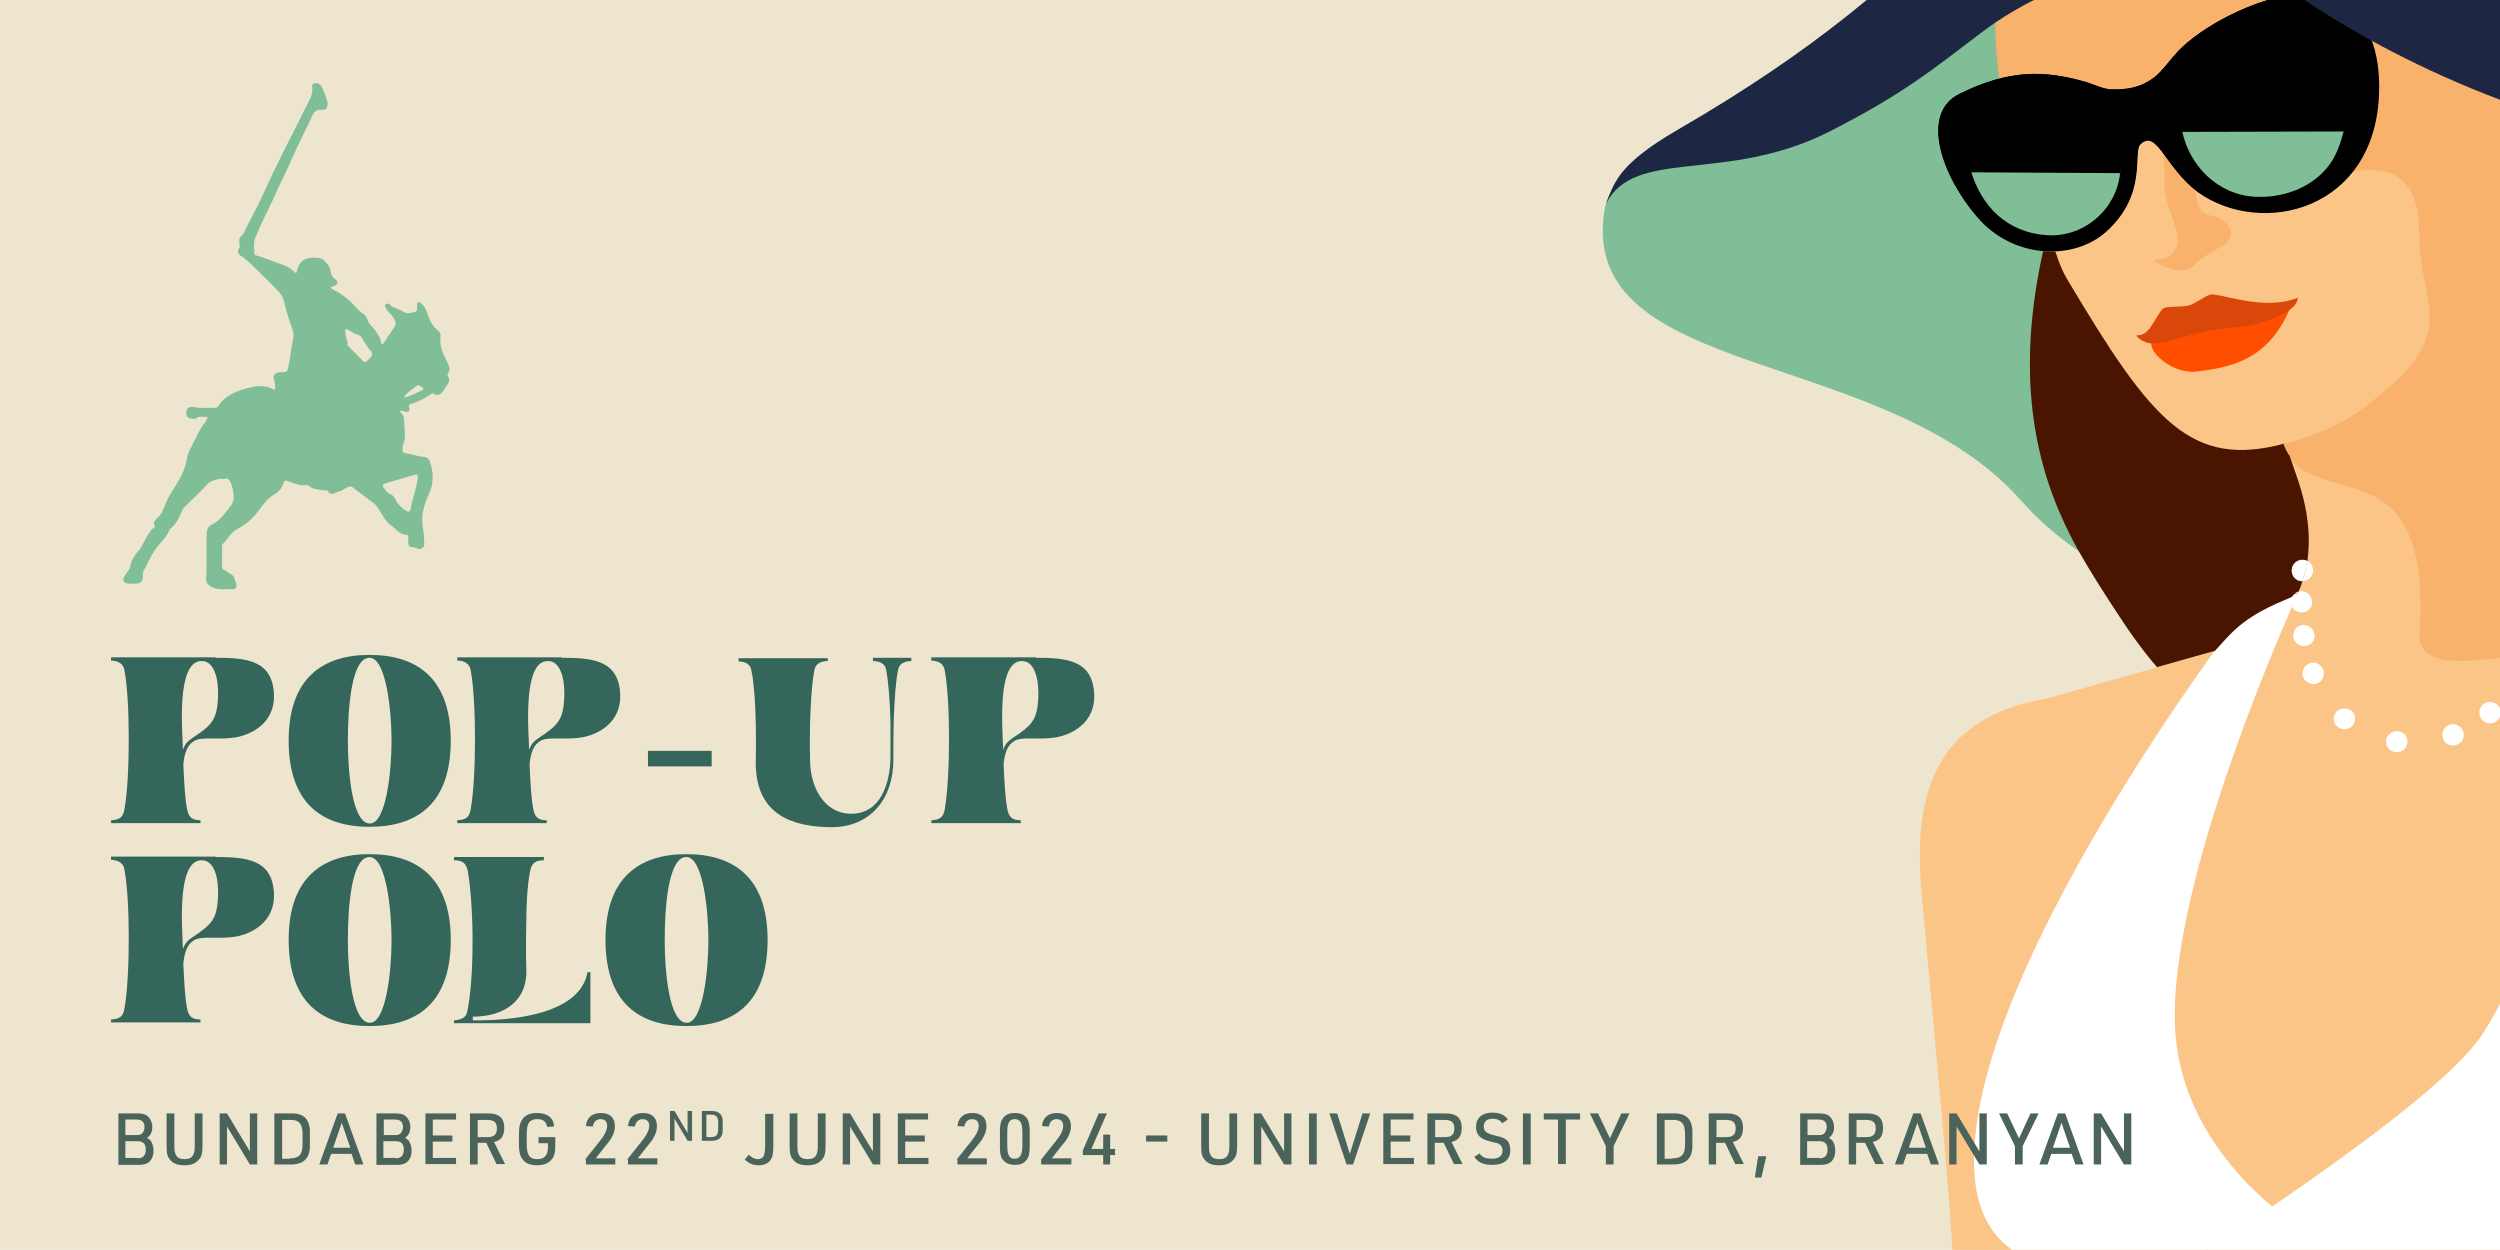 <?xml version="1.0" encoding="utf-8"?>
<!-- Generator: Adobe Illustrator 28.1.0, SVG Export Plug-In . SVG Version: 6.00 Build 0)  -->
<svg version="1.1" id="Layer_1" xmlns="http://www.w3.org/2000/svg" xmlns:xlink="http://www.w3.org/1999/xlink" x="0px" y="0px"
	 viewBox="0 0 612.3 306.1" style="enable-background:new 0 0 612.3 306.1;" xml:space="preserve">
<style type="text/css">
	.st0{fill:#EEE5CE;}
	.st1{fill:#34665B;}
	.st2{fill:#7FBE96;}
	.st3{clip-path:url(#SVGID_00000061465069191553634740000000235945034147160504_);}
	.st4{fill:#FCC588;}
	.st5{fill:#F9B26B;}
	.st6{fill:#FF4E00;}
	.st7{fill:#DA470B;}
	.st8{fill:#1D2642;}
	.st9{fill:#FFFFFF;}
	.st10{clip-path:url(#SVGID_00000107583705880231567080000011288447458035464351_);}
	.st11{fill:#491500;}
	.st12{clip-path:url(#SVGID_00000116934889834926472170000017763541080258877113_);}
	.st13{fill:#245669;}
	.st14{fill:#4B645B;}
</style>
<rect x="-9.1" y="-9.2" class="st0" width="621.4" height="324.5"/>
<g>
	<g>
		<g>
			<path class="st1" d="M52.8,161.1c7.6,0,13.9,0.6,14.3,8.9c0.3,7-5.4,9.9-9.4,10.6c-4.4,0.7-8.3-0.3-10.2,0.9
				c-1.5,0.9-2.3,2.6-2.6,5.7c0.2,4.4,0.4,8.3,0.9,10.9c0.4,2.2,1.4,2.8,3.3,2.8v0.7H27.2v-0.7c1.9-0.1,3-0.6,3.3-2.8
				c1.4-7.8,1.4-27.3-0.1-34.3c-0.4-1.5-1.9-2-3.2-2v-0.8H52.8z M49.3,161.9c-6.2,0.1-4.6,17.4-4.5,21.8c0.4-1.4,1.2-2.2,2.4-3
				c4.7-3.1,5.9-4.4,6.2-9.7C53.6,166.8,52.7,161.8,49.3,161.9z"/>
			<path class="st1" d="M90.5,160.4c11.7,0,19.9,5.8,19.9,21c0,15.4-8.2,21.1-19.9,21.1c-11.6,0-19.8-5.7-19.8-21.1
				C70.7,166.2,78.9,160.4,90.5,160.4z M90.5,161.1c-4.4,0-5.3,12.1-5.3,20.4c0,7.8,1.1,20.2,5.4,20.2c3.9,0,5.3-12.4,5.3-20.3
				C95.9,174.2,94.6,161.1,90.5,161.1z"/>
			<path class="st1" d="M137.6,161.1c7.6,0,13.9,0.6,14.3,8.9c0.3,7-5.4,9.9-9.4,10.6c-4.4,0.7-8.3-0.3-10.2,0.9
				c-1.5,0.9-2.3,2.6-2.6,5.7c0.2,4.4,0.4,8.3,0.9,10.9c0.4,2.2,1.4,2.8,3.3,2.8v0.7H112v-0.7c1.9-0.1,3-0.6,3.3-2.8
				c1.4-7.8,1.4-27.3-0.1-34.3c-0.4-1.5-1.8-2-3.2-2v-0.8H137.6z M134.1,161.9c-6.2,0.1-4.6,17.4-4.5,21.8c0.4-1.4,1.2-2.2,2.4-3
				c4.7-3.1,5.9-4.4,6.2-9.7C138.4,166.8,137.5,161.8,134.1,161.9z"/>
			<path class="st1" d="M174.3,183.9v3.8h-15.6v-3.8H174.3z"/>
			<path class="st1" d="M202.7,161.9c-1.4,0-2.8,0.5-3.2,2c-0.9,4.4-1.3,13.8-1.1,22.1c0,6.9,3.5,13.3,10.1,13.3
				c7.3,0,9.5-7.6,9.6-13.8v-8.3c-0.1-5.4-0.5-10.4-1.1-13.3c-0.3-1.5-1.8-2-3.2-2v-0.8h9.4v0.8c-1.4,0-2.9,0.5-3.2,2
				c-0.6,2.6-0.9,7.2-1.1,12.2c-0.1,3.2-0.1,6.8-0.1,10.1c0,9.4-5.6,16.4-15.2,16.4c-8.8-0.1-18.5-2.5-18.5-15.8
				c0.2-8.5-0.1-18.3-1.1-22.8c-0.3-1.5-1.8-2-3.1-2v-0.8h21.9L202.7,161.9L202.7,161.9z"/>
			<path class="st1" d="M253.7,161.1c7.6,0,13.9,0.6,14.3,8.9c0.3,7-5.4,9.9-9.4,10.6c-4.4,0.7-8.3-0.3-10.2,0.9
				c-1.5,0.9-2.3,2.6-2.6,5.7c0.2,4.4,0.4,8.3,0.9,10.9c0.4,2.2,1.4,2.8,3.3,2.8v0.7h-21.9v-0.7c1.9-0.1,3-0.6,3.3-2.8
				c1.4-7.8,1.4-27.3-0.1-34.3c-0.4-1.5-1.9-2-3.2-2v-0.8H253.7z M250.2,161.9c-6.2,0.1-4.6,17.4-4.5,21.8c0.4-1.4,1.2-2.2,2.4-3
				c4.7-3.1,5.9-4.4,6.2-9.7C254.5,166.8,253.6,161.8,250.2,161.9z"/>
			<path class="st1" d="M52.8,209.9c7.6,0,13.9,0.6,14.3,8.9c0.3,7-5.4,9.9-9.4,10.6c-4.4,0.7-8.3-0.3-10.2,0.9
				c-1.5,0.9-2.3,2.6-2.6,5.7c0.2,4.4,0.4,8.3,0.9,10.9c0.4,2.2,1.4,2.8,3.3,2.8v0.7H27.2v-0.7c1.9-0.1,3-0.6,3.3-2.8
				c1.4-7.8,1.4-27.3-0.1-34.3c-0.4-1.5-1.9-2-3.2-2v-0.8H52.8z M49.3,210.7c-6.2,0.1-4.6,17.4-4.5,21.8c0.4-1.4,1.2-2.2,2.4-3
				c4.7-3.1,5.9-4.4,6.2-9.7C53.6,215.5,52.7,210.6,49.3,210.7z"/>
			<path class="st1" d="M90.5,209.2c11.7,0,19.9,5.8,19.9,21c0,15.4-8.2,21.1-19.9,21.1c-11.6,0-19.8-5.7-19.8-21.1
				C70.7,215,78.9,209.2,90.5,209.2z M90.5,209.9c-4.4,0-5.3,12.1-5.3,20.4c0,7.8,1.1,20.2,5.4,20.2c3.9,0,5.3-12.4,5.3-20.3
				C95.9,223,94.6,209.9,90.5,209.9z"/>
			<path class="st1" d="M111.2,249.9c1.4-0.1,2.9-0.5,3.2-2c1.8-8.2,1.7-25.5,0.2-34.4c-0.4-2.2-1.4-2.8-3.4-2.8v-0.8h22v0.8
				c-2,0-3,0.6-3.4,2.8c-0.7,3.9-0.9,8.4-0.9,12.6c-0.1,3.7-0.1,7.3,0,11.1c0.4,8.1-5.6,11.8-13.1,11.8v0.9
				c8.6,0.1,26.2-1.1,28.1-11.8h0.7v12.5h-33.4L111.2,249.9L111.2,249.9z"/>
			<path class="st1" d="M168.1,209.2c11.7,0,19.9,5.8,19.9,21c0,15.4-8.2,21.1-19.9,21.1c-11.6,0-19.8-5.7-19.8-21.1
				C148.3,215,156.5,209.2,168.1,209.2z M168.1,209.9c-4.4,0-5.3,12.1-5.3,20.4c0,7.8,1.1,20.2,5.4,20.2c3.9,0,5.3-12.4,5.3-20.3
				C173.5,223,172.2,209.9,168.1,209.9z"/>
		</g>
	</g>
	<g>
		<path class="st2" d="M50.6,136.2c0-1.7,0-3.5,0-5.2c0-1.1,0.2-2,1.4-2.6c2-1,3.2-2.8,4.5-4.5c1-1.2,0.8-2.7,0.5-4.1
			c-0.1-0.5-0.3-1.2-0.6-1.8c-0.6-0.8-0.5-0.9-1.7-0.7c-0.3,0.1-0.7-0.1-1.1,0c-1,0.3-2,0.4-2.8,1.3c-1.7,1.8-3.6,3.6-5.4,5.4
			c-0.3,0.3-0.6,0.5-0.7,0.8c-0.8,1.8-1.5,3.7-3.2,4.9c-0.5,1.7-1.9,2.8-2.9,4.1c-1.5,1.9-2.4,4.1-3.5,6.2c-0.2,0.3-0.1,0.8-0.1,1.3
			c0,0.9-0.5,1.5-1.3,1.6c-0.8,0.1-1.6,0.1-2.4,0c-1.1-0.1-1.4-0.9-0.8-1.8c0.5-0.9,1.4-1.6,1.5-2.7c0.2-1.4,1.1-2.5,2-3.6
			c1.1-1.2,1.5-3,2.6-4.3c0.2-0.2,0.3-0.7,0.6-0.9c0.5-0.3,1.1-0.4,0.5-1.2c-0.2-0.2,0.3-1,0.7-1.4c1-0.8,1.5-1.9,2-3.2
			c0.6-1.8,1.7-3.4,2.7-5c1.2-1.9,2.2-3.9,2.6-6.1c0.2-1.2,0.6-2.3,1.2-3.3c1.1-2.1,2-4.4,3.5-6.2c0.2-0.3,0.5-0.7,0.4-0.9
			c-0.1-0.4-0.6-0.2-0.9-0.2c-0.6,0-1.2-0.2-1.7,0.3c-0.4,0.3-0.8,0.2-1.3,0.1c-1.1,0-1.4-0.7-1.2-2c0.1-0.6,1-1,1.8-0.8
			c1.7,0.4,3.4,0.1,5.2,0.2c0.5,0,0.8-0.4,1-0.8c2-2.7,5-3.6,8-4.3c1.7-0.4,3.6-0.3,5.2,0.5c0.3,0.1,0.5,0.3,0.5-0.2
			c0-0.6,0-1.2-0.2-1.9c-0.5-1.1-0.1-1.7,1.1-2c0.3-0.1,0.6,0,0.9,0c1.1-0.1,1.2-0.3,1.4-1.2c0.5-2.3,0.7-4.7,1.2-7
			c0.2-0.7,0.1-1.4-0.1-2.1c-0.8-2.3-1.6-4.6-2.1-7c-0.2-1.2-1.1-2.3-2-3.2c-2.2-2.2-4.3-4.3-6.5-6.4c-0.7-0.6-1.4-1.2-2.2-1.7
			c-0.5-0.4-0.9-1-0.4-1.7c0.1-0.1,0.2-0.2,0.2-0.4c0.1-0.8-0.4-2,0.2-2.5c0.8-0.6,1-1.3,1.3-2c1.4-2.7,2.8-5.3,4.1-8.1
			c3.6-8.1,7.8-15.9,11.7-23.8c0.4-0.8,0.5-1.6,0.5-2.5c0-0.4-0.3-1.1,0.5-1.2c0.7-0.1,1.3,0,1.7,0.7c0.3,0.7,0.7,1.4,0.9,2.1
			c0.2,0.6,0.5,1.1,0.6,1.8c0.2,1-0.2,2-1.2,1.9c-1.8-0.3-2.3,0.9-2.8,2.1c-1.8,3.7-3.6,7.3-5.2,11c-1.1,2.5-2.4,4.9-3.5,7.4
			c-1,2.5-2.3,4.8-3.4,7.2c-0.6,1.2-1,2.5-1.6,3.7c-0.5,1.2-0.2,2.6-0.2,3.8c0,0.4,0.3,0.4,0.6,0.5c2.2,0.6,4.3,1.6,6.5,2.3
			c1,0.3,2,1,2.8,1.8c0.3,0.3,0.4,0.2,0.5-0.2c0.5-2.4,1.7-3.3,4-3.4c1.1,0,2.2,0,2.9,0.9c0.6,0.7,1.3,1.3,1.4,2.5
			c0,0.7,0.4,1.3,1,1.8c1,0.8,0.9,1.3-0.3,1.8c-0.2,0.1-0.6,0.1-0.6,0.2c-0.1,0.3,0.2,0.5,0.4,0.6c2.4,1.1,4.3,2.8,6,4.7
			c0.3,0.3,0.6,0.7,0.9,0.9c0.9,0.4,1.3,1,1.7,2c0.3,1,1.4,1.8,2,2.7c0.6,0.8,1.1,1.8,1.3,2.8c0.1,0.5,0.3,0.4,0.5,0.1
			c0.9-1.3,1.8-2.7,2.7-4c0.7-1.1,0-1.9-0.5-2.7c-0.5-0.7-1.3-1.1-1.6-2c-0.1-0.3-0.4-0.5-0.1-0.8c0.3-0.3,0.8-0.3,1-0.1
			c0.8,1.1,2.3,1,3.3,1.8c0.8,0.6,1.9,0.4,2.9,0.1c0.7-0.2,0.5-0.9,0.6-1.5c0-0.3-0.2-0.8,0.3-0.9c0.4-0.1,0.6,0.3,0.9,0.5
			c0.7,0.7,1.1,1.7,1.4,2.6c0.4,1.4,1.1,2.6,2.2,3.6c0.6,0.5,1,1,0.9,1.8c-0.3,2.1,0.5,3.9,1.4,5.7c0.6,1.1,1.2,2.1,0.4,3.4
			c-0.1,0.1-0.1,0.3-0.1,0.4c1.1,1.4-0.3,2.4-0.8,3.4c-0.5,0.9-1.4,1.8-2.7,1c-0.2-0.1-0.3-0.1-0.5,0.1c-1.6,1.1-3.2,1.9-5.1,2.5
			c-0.3,0.1-0.4,0.3-0.3,0.8c0.3,0.9-0.2,1.3-1.1,1c-0.3-0.1-0.5-0.2-0.8-0.2c-0.1,0-0.3,0.1-0.4,0.1c0.1,0.1,0.1,0.3,0.2,0.3
			c0.9,0.7,0.9,1.9,0.9,2.7c0.1,1.8,0.5,3.6-0.3,5.3c-0.2,0.4-0.1,0.8-0.1,1.3c0,0.4,0.2,0.6,0.6,0.7c1.6,0.2,3.1,0.8,4.8,0.9
			c1,0.1,1.3,1.1,1.5,1.8c0.7,2.4,0.7,4.8-0.4,7.2c-1.1,2.4-2,5-1.6,7.8c0.2,1.4,0.4,2.8,0.4,4.2c0,0.2,0,0.4,0,0.6
			c0,0.3-0.2,0.5-0.4,0.7c-0.9,0.8-1.7-0.4-2.6-0.2c-0.5,0.1-0.9-0.4-0.9-1c0-0.5,0-1,0-1.5c0-0.3-0.2-0.5-0.3-0.5
			c-1.8,0-2.7-1.5-3.9-2.3c-1.5-1-2.1-2.7-3.1-4.1c-0.4-0.5-0.7-1.1-1.2-1.4c-1.6-1.2-3.3-2.4-4.9-3.7c-0.7-0.6-1.1-0.3-1.6-0.1
			c-0.7,0.3-1.3,0.9-2.1,1c-0.8,0.2-1.8,1.2-2.6-0.1c-0.2-0.4-0.8-0.1-1.2-0.2c-1.1-0.3-2.4-0.2-3.3-1c-0.2-0.2-0.5-0.3-0.8-0.3
			c-1.7,0.3-3.2-0.6-4.7-1c-0.3-0.1-0.4-0.4-0.7,0.2c-0.9,1.9-0.8,2.1-2.9,3.4c-1.3,0.9-2.2,2.1-3,3.2c-1.5,2.1-3.3,3.8-5.5,4.9
			c-1.7,0.9-2.4,2.6-3.7,3.8c-0.1,0.1-0.1,0.4-0.1,0.6c0,1.7,0,3.3,0,5c0,0.4,0.2,0.6,0.6,0.7c0.5,0.2,0.8,0.7,1.4,0.9
			c1.1,0.5,1.2,1.7,1.5,2.7c0.2,0.6-0.3,1.1-0.8,1.1c-1.8-0.1-3.7,0.4-5.5-0.7c-0.9-0.6-1.2-1.1-1.1-2
			C50.6,139.8,50.6,138,50.6,136.2L50.6,136.2z M102.3,117.4c0.1-1.3,0-1.3-1.1-1c-2.1,0.6-4.1,1.2-6.2,1.8
			c-1.5,0.4-1.6,0.7-0.6,1.8c0.3,0.4,0.7,0.9,1.1,1c0.9,0.3,1.2,1,1.5,1.6c0.6,1.1,1.4,1.9,2.5,2.5c0.7,0.5,1,0,1.1-0.4
			c0.1-1.3,0.6-2.6,0.9-3.8C101.8,119.8,102.1,118.5,102.3,117.4z M84.6,81.1c-0.2,1.2,0.7,2.2,0.5,3.4c0,0.1,0.2,0.2,0.2,0.3
			c1.2,1.2,2.5,2.5,3.7,3.7c0.2,0.2,0.4,0.2,0.6,0.1c0.6-0.5,1.3-0.9,1.5-1.8c0.2-0.7-0.5-1-0.8-1.4c-0.3-0.5-0.6-1-0.9-1.4
			c-0.5-0.7-0.7-1.7-1.7-2c-0.9-0.2-1.6-0.8-2.4-1.2C84.6,80.4,84.5,80.5,84.6,81.1z M99.3,97.3c1.5-0.4,2.8-1.1,4.2-1.8
			c0.2-0.1,0.2-0.5,0.1-0.5c-0.5-0.2-0.9-0.9-1.5-0.5c-1.1,0.8-2.2,1.5-3.1,2.6c0,0.1-0.1,0.1-0.1,0.2
			C99.1,97.2,99.2,97.3,99.3,97.3z"/>
	</g>
</g>
<g>
	<g>
		<defs>
			<rect id="SVGID_1_" x="4.7" y="-9.2" width="610.5" height="323.1"/>
		</defs>
		<clipPath id="SVGID_00000086676776297548038480000007812516017699245492_">
			<use xlink:href="#SVGID_1_"  style="overflow:visible;"/>
		</clipPath>
		<g style="clip-path:url(#SVGID_00000086676776297548038480000007812516017699245492_);">
			<path class="st2" d="M392.9,51.9c1.2-8,7.6-13.2,21-16.4c31.9-7.6,49.1-25.9,71.3-34.3c18.7-7.1,57.5-9.3,78.3-1.8
				c26,9.4,48,19,73.2,30.7c12.1,5.6,34.5,7,49.8,9.1c86.4,11.7,78.9,103.5-36.2,117.4c-45.2,5.4-121.8,4-155.3-34
				C461.5,84.7,386.8,93.3,392.9,51.9z"/>
			<g>
				<path class="st4" d="M735.6,259.9c2.3-12.4-0.8-24.8-1-36.6c1.7,0.3,1-88.9,1-88.9c-4.3-0.6-5-0.3-10.4-0.2
					c-56.2,1.2-91.2,17.8-94.4-62.9c-2.7-9.8,3.6-18.4-0.3-21.7c-8.2,2.8-22.4,7.8-36.2,12.7c-16.6,5.9-40.9,9.2-45.1,11.2
					c0.9,11.1,10.1,34,13.6,44.6c6,17.9,1.6,35.8-16,40.1l-45.2,12.8c-23.6,4.1-33.6,18-31,47.3c5.3,58.9,7.9,83.2,8.1,101.9h237.9
					C724.2,300.6,731.5,282.2,735.6,259.9z"/>
				<path class="st5" d="M631.3,70.5c-2.7-9.8,2.3-18.4-1.6-21.7c-8.2,2.8-22.4,7.8-36.2,12.7c-8.1,6.1-4.5,33.2-34.5,47.4
					c6.7,17.6,36.6-1.6,33.6,45.8c-1.6,25.5,84.6-32.7,95,59.2c2.8-0.1,28.8-16.7,51.9-31.2v-51.7c-4.5-0.6-9.5-0.7-15.1-0.9
					C678.4,128.3,640.2,140.4,631.3,70.5z"/>
			</g>
			<g>
				<path class="st4" d="M580.6,100.5c-40,18.8-48.3,12.1-74.6-32.1c-6-10.2-13-47.9-11.2-72.3c1.8-24.7,57.9-27.2,81.9-21.7
					C619.5-15.9,645.4,70.2,580.6,100.5z"/>
				<path class="st5" d="M510.8-28.6c194-5.2,109.4,160.7,48.5,137.6c0,0,10.4-2.4,19.4-9c25.1-18.6,13.8-23.9,13.8-43.2
					c0-13.5-7.2-17.6-19.8-13.8c-10.8,3.2-18.8,7.2-32.4-3.9c-8.4-6.8-13.8-12.9-18.5-12c-3.7,0.7-2.5,7.4-3.2,10
					c-2,7.6-8,12.9-20.4,13c-4.3-7.2-5.8-12.4-7.4-22.4C481.5-29.6,504.7-26.8,510.8-28.6z"/>
				<g>
					<g>
						<path class="st6" d="M537.9,91c-6.8,0.7-13.8-6.7-9.9-8.3c18.9-7.4,22.5-4.3,32.8-6.9C555.9,86.7,548.9,89.8,537.9,91z"/>
						<path class="st7" d="M541.2,72.2c-1.4,0.5-3.7,2.2-5,2.6c-2.1,0.5-5.2,0.1-6.3,0.7c-1.6,1-3.2,6.8-6.3,6.6
							c-1.2-0.1,1.6,2.1,3.3,2c5.5-0.3,2.1-0.2,12.2-2.7c8.4-2,10.7-0.2,19.3-4.2c3.4-1.6,4.2-2.8,4.4-4.3
							C554.3,76.4,543.4,71.5,541.2,72.2z"/>
					</g>
					<g>
						<path class="st5" d="M529.7,31.9c4.4,3.4,6.4,8.1,7.9,14.1c0.3,1.4,0.2,6.2,3.5,6.7c3.7,0.6,8.5,4.7,2.4,8
							c-6.9,3.7-5.6,5-8.8,5.5c-0.8,0.1-2.3,0-3.8-0.6c-5.1-2-2.8-2.2-1.8-2.2c2.4-0.2,3.5-1.5,4-3.1c0.6-2,0.1-3.8-1.9-9.5
							c-2.6-7.4,1-9.8-3.6-18c-0.1,0-0.2-0.1-0.2-0.1c0.6-0.4,1.2-0.8,1.7-1.2C529.4,31.5,529.5,31.7,529.7,31.9z"/>
						<path class="st5" d="M537.6,64c-0.5,0.2-1.1-0.3-0.6-1.2c1-1.8,4.2-2.1,6.8-2.7C541.2,61.4,539.3,63.4,537.6,64z"/>
					</g>
					<g>
						<path d="M479.9,23c12-5.9,20.4-5.9,30.7-3c1.9,0.5,4.7,2,6.9,1.9c3.1,0,6.5-0.2,10.2-3c1.8-1.4,3.5-3.9,5.8-6.4
							c3-3.1,7.4-6.1,12.3-8.6c25.4-12.7,37.4-1.1,36.9,18.5C582,51.6,553.9,58.3,538.2,47c-7.9-6-9.9-15.4-13.9-11.7
							c-2.1,2,1.9,12.2-8.5,21.5c-8.1,7.2-22.9,6.5-31.5-3.6C475.6,43.1,470.2,27.8,479.9,23z"/>
						<path d="M479.9,23c12-5.9,20.4-5.9,30.7-3c1.9,0.5,4.7,2,6.9,1.9c3.1,0,6.5-0.2,10.2-3c1.8-1.4,3.5-3.9,5.8-6.4
							c3-3.1,7.4-6.1,12.3-8.6c25.4-12.7,35.2-1.2,34.6,18.3c-0.8,29.1-26.7,35.9-42.3,24.6c-7.9-6-9.9-15.4-13.9-11.7
							c-2.1,2,1.9,12.2-8.5,21.5c-8.1,7.2-22.9,6.5-31.5-3.6C475.6,43.1,470.2,27.8,479.9,23z"/>
						<g>
							<path d="M554.6,7.2c11-2.1,22,1.8,19.8,22.2c-1,9.3-9.6,19-22,18.4c-11.1-0.5-20.1-10.7-19.9-20.1
								C532.8,16.8,543.7,9.3,554.6,7.2z"/>
							<path d="M534,27.6c0.2-10.9,9.7-18.4,20.6-20.5c11-2.1,22.2,1.4,19.9,21.9c-0.2,1.2-0.1,0.8-0.4,2.4h-39.7
								C534.1,29.9,534,29,534,27.6z"/>
							<path class="st2" d="M552.4,48.2c-9.5-0.5-16.2-7.9-17.9-15.9l39.5-0.1c-1,3.8-2.2,6.9-4.5,9.4
								C565.5,46.1,559.1,48.5,552.4,48.2z"/>
						</g>
						<g>
							<path d="M481.3,40.7c-3.7-11.8,7.7-18.3,20.5-17.5c10.1,0.6,17,8,16.8,17.7c-0.1,9.7-8.2,18.3-18.1,17.1
								C490.4,56.8,483.9,49.2,481.3,40.7z"/>
							<path class="st2" d="M501.2,57.6c-9.5-0.7-15.9-6.8-18.6-16.1c8.2,0,36.7,0,36.7,0C519,50.4,511,58.3,501.2,57.6z"/>
							<path d="M502.5,23.7c10.1,0.6,17,8.2,16.8,17.9c0,0.2,0-0.5,0,0.8l-36.6-0.2C478.7,29,490.1,23,502.5,23.7z"/>
						</g>
					</g>
				</g>
				<g>
					<path class="st8" d="M611.8-79c-16.4-19.6-24,4.4-44.7-8.7c-30.4-19.2-70.7,28.2-76.5,62.1c6-0.6,15.9-3.5,23.3-2.4l3.4-1
						c15.8,2.3,34.8-3.2,59.8,7.5c23.2,9.9,46,20.3,67.2,30.9C644-28.5,629.6-57.7,611.8-79z"/>
					<path class="st8" d="M563.5-0.6c22.2,15,61.7,35.1,112.4,39.8c25,2.3,42.9,21.4,53,31.7c-29.4-52.2-48-44.7-83.4-65.9
						c-30.9-18.5-56-33.3-67.7-40.8c-21.3-13.5-32.1-16.7-47.4-12.1c-54.5,16.3-48.3,38.5-119.7,79.8c-14.8,8.6-15.4,13.2-17.4,18.1
						c7-14.1,29.4-4.8,55-17.9c17.8-9.1,24.7-14.8,36.7-23.9C504.7-7,539.3-17,563.5-0.6z"/>
					<path class="st2" d="M523.7-56.8c-12.7,1.6-31.9,9.2-33.5,28.3c27.6-19.5,78.9-10.6,111.1,8.5c5.3,3.2,21.3,13.7,37.4,21.2
						c1.8,0.8,5.4,2.4,5.4,2.4l-0.4-10.8C639.4-12.3,592.7-65.7,523.7-56.8z"/>
				</g>
				<path class="st2" d="M709.3,93.3c-1.7-21-31.9-35.5-49.4-41.4c-1.2-0.3-2.5-0.5-3.7-0.7c-10-1.4-13.8-5.2-19.8-8.8
					c-4-2.3-5.3-6.3-5.2-10.4c-1,6.1-5.1,24.7-16,15.8c5.2,45.6,7.9,66.8,29.9,92.5c17.4,20.3,39.5,32.7,90.9,21.6
					C723.8,158.4,713.2,141.4,709.3,93.3z"/>
				<path d="M736.1,162c1.2,0.4,2.4,0.6,3.6,0.7v-1.5C738.4,161.5,737.2,161.8,736.1,162z"/>
				<path class="st2" d="M629.9,37.9c-0.7,11.7-4.2,24.2-6.2,26.6c-2.5,3,7.4,8.7,7.6,12.5c1.2,27.3,24,48.2,45.4,65.2
					c19.2,15.1,40.3,30.2,62.9,38.7V67C706.5,60.4,668.4,60.9,629.9,37.9z"/>
			</g>
			<path class="st9" d="M562.8,145.4c0,0-32.7,71.2-30,107.7c2.1,28.8,27.8,45.5,27.8,45.5s-75.5,35.1-77.1-12.6
				s64.2-133.8,64.2-133.8L562.8,145.4z"/>
			<path class="st9" d="M643.9,137.4c0.1-2.2,10.4-1.9,10.6,7.3c1.5,75.1-21,101.9,7,166.5l-83.2,5l-45.7-5c0,0,63.9-40.1,75.4-57.9
				S641.5,181.8,643.9,137.4z"/>
		</g>
	</g>
	<g>
		<defs>
			<rect id="SVGID_00000152948799102212586010000017324333278983323288_" x="4.7" y="-9.2" width="610.5" height="323.1"/>
		</defs>
		<clipPath id="SVGID_00000011025828035636493800000013135256287419643803_">
			<use xlink:href="#SVGID_00000152948799102212586010000017324333278983323288_"  style="overflow:visible;"/>
		</clipPath>
		<g style="clip-path:url(#SVGID_00000011025828035636493800000013135256287419643803_);">
			<path class="st11" d="M562.9,117.8c-0.6-1.7-1.3-3.8-2.1-6.1c-0.6-0.8-1.1-1.8-1.5-2.9c0.1-0.1,0.3-0.1,0.4-0.2c0,0,0,0,0,0
				c-23.1,6.2-32.6-5.2-53.4-40.2c-1-1.6-2-4-2.9-6.8c-1,0-2,0-3-0.1c-7.9,35.4,0.1,57.9,8.5,73.1c3,5.3,5.9,9.8,8.3,13.5
				c3.9,6.1,7.6,11.3,11.1,15.3c8.2-2.3,11.9-3.4,14.2-4c2-2.2,3.2-3.6,4.8-5.1c5.3-4.9,12.4-7.3,14-8.1c0.3-0.2,1.3-1.1,1.6-1.2
				c0.4-0.9,0.7-1.7,1-2.6c-0.1,0-0.2,0-0.2,0c-1.5-0.1-2.5-1.3-2.4-2.8c0.1-1.4,1.3-2.5,2.8-2.4c0.4,0,0.7,0.1,1,0.3
				C566,131.4,565.2,124.6,562.9,117.8z"/>
			<path class="st11" d="M724.8,64.4c-1-0.2-2.1-0.3-3.1-0.5c-1.7-0.2-3.3-0.5-5-0.7c-24.3-3.4-50.5-6.7-77.1-19.9
				c-2.1-1.2-4.2-2.4-6.2-3.5c-0.8-0.5-1.6-0.9-2.4-1.3c-0.4-0.2-0.7-0.4-1.1-0.6c0,0,0,0.1,0,0.1c-0.1,0.4-0.2,0.8-0.3,1.2
				c-1.8,5.9-5,12.2-10.4,10.8c-1.2-0.3-2.5-1-3.9-2.1c0.2,2,0.5,4,0.7,5.9c0,0.3,0.1,0.6,0.1,0.9c0.2,2.1,0.5,4.2,0.7,6.2
				c0.8,6.5,1.6,12.5,2.4,18.1c3.2,20.7,7.5,35.4,17.5,50.2c0.5-0.1,1-0.1,1.5,0.1c1.4,0.5,2,2,1.5,3.4c0,0.1-0.2,0.4-0.3,0.6
				c1.3,1.8,3,3.7,4.5,5.5c0.2,0.1,10.8,7.1,10.8,11.3c2.2,1.9,3.9,3.4,6.4,5.1c11.7,7.9,26.8,12.3,48.8,10.8
				c5.8-0.4,12.1-1.2,18.9-2.4l-0.1-5.7v-23.9v-3.6v-7.1V78.7v-5.4v-2.5V65C727.3,64.8,726.1,64.6,724.8,64.4z"/>
			<path class="st9" d="M622.7,44.2c0-1.2-1-2.2-2.2-2.2c-0.3,0-0.6,0.1-0.8,0.2c0,1.3-0.1,2.7-0.2,4c0.3,0.2,0.7,0.3,1,0.3
				C621.7,46.4,622.7,45.4,622.7,44.2z"/>
			<path class="st9" d="M618.3,44.2c0,0.8,0.5,1.6,1.2,2c0.1-1.3,0.2-2.7,0.2-4C618.9,42.4,618.3,43.2,618.3,44.2z"/>
			<path class="st9" d="M564.1,137.1c-1.5-0.1-2.7,1-2.8,2.4c-0.1,1.5,1,2.7,2.4,2.8c0.1,0,0.2,0,0.2,0c0.5-1.6,0.9-3.2,1.2-4.9
				C564.8,137.2,564.4,137.1,564.1,137.1z"/>
			<path class="st9" d="M566.5,139.9c0.1-1.1-0.5-2.1-1.4-2.5c-0.2,1.7-0.6,3.3-1.2,4.9C565.3,142.3,566.4,141.3,566.5,139.9z"/>
			<path class="st9" d="M562.9,144.9c-0.4,0.1-0.7,0.3-1,0.5c0.5-0.1,0.7-0.2,0.8-0.2C562.8,145.1,562.9,145,562.9,144.9z"/>
			<path class="st9" d="M562.9,145.2c0,0-0.6,1.2-1.5,3.4c0.4,0.9,1.3,1.4,2.4,1.4c1.4,0,2.6-1.2,2.5-2.6s-1.2-2.6-2.6-2.6
				c-0.2,0-0.5,0.1-0.7,0.1C562.9,145,562.9,145.1,562.9,145.2C562.8,145.2,562.9,145.2,562.9,145.2z"/>
			<path class="st9" d="M561.1,147.5c0,0.2,0,0.5,0.1,0.7c0.6-0.9,1.2-1.9,1.6-2.9c-0.1,0-0.4,0.1-0.8,0.2
				C561.4,145.9,561,146.7,561.1,147.5z"/>
			<path class="st9" d="M562.9,145.2C562.9,145.2,562.8,145.2,562.9,145.2c-0.5,1-1.1,2-1.7,3c0,0.2,0.1,0.3,0.2,0.4
				C562.3,146.4,562.9,145.2,562.9,145.2z"/>
			<path class="st9" d="M561.7,156c0.2,1.4,1.5,2.4,3,2.2c1.4-0.2,2.3-1.4,2.2-2.8c-1.7-0.3-3.3-0.5-4.9-0.8
				C561.7,155,561.6,155.5,561.7,156z"/>
			<path class="st9" d="M566.8,155.3c-0.2-1.4-1.5-2.4-3-2.2c-0.9,0.1-1.6,0.7-2,1.5c1.6,0.3,3.3,0.6,4.9,0.8
				C566.8,155.4,566.8,155.3,566.8,155.3z"/>
			<path class="st9" d="M567.5,167.4c1.3-0.5,2-2,1.5-3.4c-0.5-1.3-2-2.1-3.4-1.5c-1.4,0.5-2,2-1.5,3.4
				C564.7,167.2,566.2,167.9,567.5,167.4z"/>
			<path class="st9" d="M572.2,174.4c-0.9,1.1-0.8,2.7,0.3,3.6c1.1,0.9,2.7,0.8,3.7-0.3c0.9-1.1,0.8-2.7-0.3-3.6
				S573.1,173.3,572.2,174.4z"/>
			<path class="st9" d="M587.4,179.1c-1.4-0.2-2.8,0.7-3,2.2c-0.2,1.4,0.8,2.7,2.2,2.9c1.5,0.2,2.8-0.7,3-2.2
				C589.8,180.6,588.9,179.3,587.4,179.1z"/>
			<path class="st9" d="M599.8,177.6c-1.3,0.5-2,2-1.4,3.4c0.5,1.4,2,1.9,3.4,1.4c1.4-0.6,2-2,1.4-3.4
				C602.6,177.6,601.1,177,599.8,177.6z"/>
			<path class="st9" d="M608.2,172.5c-1.1,0.9-1.3,2.5-0.4,3.7c0.9,1.1,2.5,1.3,3.7,0.4c1.1-0.9,1.3-2.5,0.4-3.7
				C610.9,171.7,609.3,171.6,608.2,172.5z"/>
			<path class="st9" d="M615.5,165.1c-0.9,1.1-0.8,2.8,0.3,3.7c1.1,0.9,2.7,0.8,3.7-0.3c0.9-1.1,0.8-2.7-0.3-3.7
				C618.1,163.9,616.5,164,615.5,165.1z"/>
			<path class="st9" d="M621.9,161.1c1.2,0.8,2.8,0.4,3.6-0.8c0.1-0.2,0.2-0.4,0.3-0.6c-1.6,0.1-3.2,0.3-4.8,0.4
				C621.3,160.5,621.5,160.8,621.9,161.1z"/>
			<path class="st9" d="M621.1,160.1c1.6-0.2,3.2-0.3,4.8-0.4c0.2-0.4,0.2-0.9,0.1-1.4c-1.7,0.1-3.4,0.1-5.1,0.2
				C620.7,159.1,620.8,159.6,621.1,160.1z"/>
			<path class="st9" d="M624.8,156.7c-1.2-0.8-2.8-0.4-3.6,0.8c-0.2,0.3-0.3,0.7-0.4,1.1c1.7-0.1,3.4-0.1,5.1-0.2
				C625.8,157.7,625.4,157.1,624.8,156.7z"/>
			<path class="st9" d="M626.9,153.2c1.3,0.7,2.8,0.2,3.5-1c0.7-1.3,0.3-2.8-1-3.5c-1.3-0.7-2.8-0.2-3.5,1
				C625.2,150.9,625.6,152.5,626.9,153.2z"/>
			<path class="st9" d="M630.3,146.9c1.3,0.6,2.8,0.1,3.5-1.2c0.6-1.3,0.1-2.8-1.2-3.5c-1.3-0.6-2.8-0.1-3.5,1.2
				C628.5,144.7,629,146.3,630.3,146.9z"/>
			<path class="st9" d="M633.4,140.5c1.3,0.6,2.8,0,3.4-1.4c0.6-1.3,0-2.8-1.3-3.4c-1.3-0.6-2.8,0-3.4,1.4
				C631.5,138.4,632,140,633.4,140.5z"/>
			<path class="st9" d="M638.1,129.2c-0.5-0.2-1-0.2-1.5-0.1c0.9,1.3,1.8,2.6,2.7,3.9c0.1-0.1,0.1-0.2,0.2-0.4
				C640.1,131.2,639.4,129.8,638.1,129.2z"/>
			<path class="st9" d="M636.1,134.1c1.3,0.6,2.8,0,3.4-1.4c0.6-1.3,0-2.8-1.3-3.4c-1.3-0.6-2.8,0-3.4,1.4
				C634.2,131.9,634.7,133.5,636.1,134.1z"/>
		</g>
	</g>
	<g>
		<defs>
			<rect id="SVGID_00000091730779096175980860000007657256346517958839_" x="4.7" y="-9.2" width="610.5" height="323.1"/>
		</defs>
		<clipPath id="SVGID_00000028316126734344033520000011713249733578784907_">
			<use xlink:href="#SVGID_00000091730779096175980860000007657256346517958839_"  style="overflow:visible;"/>
		</clipPath>
		<g style="clip-path:url(#SVGID_00000028316126734344033520000011713249733578784907_);">
			<g>
				<path class="st9" d="M603.6-36.5c0,0-4.4-21.1-14.1-14c-9.7,7.1,7.6,17.7,12.5,17.4c0,0-22.9-0.8-15.7,11.2
					c7,11.5,18.3-8.4,18.3-8.4s-6.5,22,6.2,18.7c13.5-3.5-3.6-19.9-3.6-19.9s23.1,14,22.1-1.8c-0.7-11.6-20-1.8-21.5-1.1
					c-1.5,0.7,18.4-15.5,7-21.8S603.6-36.5,603.6-36.5z"/>
			</g>
			<g>
				<circle class="st13" cx="604.8" cy="-33.4" r="2.3"/>
			</g>
		</g>
	</g>
</g>
<g>
	<g>
		<path class="st14" d="M28.9,272.7h4.7c1.3,0,2.1,0.2,2.7,0.8c0.6,0.6,1,1.5,1,2.5c0,1.2-0.4,2.1-1.3,2.7l0.2,0.1
			c0.6,0.4,0.7,0.5,0.9,0.9c0.3,0.6,0.5,1.3,0.5,2.1c0,1.2-0.4,2.2-1.1,2.8c-0.6,0.5-1.3,0.7-2.6,0.7h-4.9V272.7z M33.4,278
			c0.7,0,1.1-0.1,1.4-0.4c0.3-0.3,0.6-0.9,0.6-1.5c0-1.3-0.6-1.9-2-1.9h-2.7v3.8H33.4z M33.7,283.7c1.3,0,2-0.7,2-2.1
			c0-1.4-0.6-2.1-2-2.1h-3v4.1H33.7z"/>
		<path class="st14" d="M42.7,272.7v7.9c0,1.2,0.1,1.8,0.4,2.3c0.4,0.7,1,1,2.1,1c1.1,0,1.8-0.3,2.2-1.2c0.2-0.5,0.3-1,0.3-2.1v-7.9
			h1.9v7.9c0,1.8-0.2,2.6-0.8,3.3c-0.8,1-1.9,1.5-3.6,1.5c-1.9,0-3-0.5-3.8-1.7c-0.5-0.7-0.6-1.5-0.6-3.1v-7.9H42.7z"/>
		<path class="st14" d="M53.8,272.7h1.8l5.6,9.3v-9.3H63v12.5h-1.8l-5.6-9.3v9.3h-1.8V272.7z"/>
		<path class="st14" d="M67.2,272.7h4.1c3.2-0.1,4.7,1.6,4.6,4.8v2.9c0.1,3.2-1.5,4.8-4.6,4.8h-4.1V272.7z M71,283.7
			c2.2,0,3.1-0.9,3.1-3.4v-2.6c0-2.5-0.9-3.5-3.1-3.4h-1.9v9.5H71z"/>
		<path class="st14" d="M81.1,282.6l-0.9,2.6h-2l4.5-12.5h1.8l4.5,12.5h-2l-0.9-2.6H81.1z M83.7,275l-2.1,6.1h4.2L83.7,275z"/>
		<path class="st14" d="M92.1,272.7h4.7c1.3,0,2.1,0.2,2.7,0.8c0.6,0.6,1,1.5,1,2.5c0,1.2-0.4,2.1-1.3,2.7l0.2,0.1
			c0.6,0.4,0.7,0.5,0.9,0.9c0.3,0.6,0.5,1.3,0.5,2.1c0,1.2-0.4,2.2-1.1,2.8c-0.6,0.5-1.3,0.7-2.6,0.7h-4.9V272.7z M96.7,278
			c0.7,0,1.1-0.1,1.4-0.4c0.3-0.3,0.6-0.9,0.6-1.5c0-1.3-0.6-1.9-2-1.9H94v3.8H96.7z M96.9,283.7c1.3,0,2-0.7,2-2.1
			c0-1.4-0.6-2.1-2-2.1h-3v4.1H96.9z"/>
		<path class="st14" d="M104.2,272.7h7.5v1.5H106v3.9h4.8v1.5H106v4h5.7v1.5h-7.5V272.7z"/>
		<path class="st14" d="M117,285.2h-1.9v-12.5h4.4c1.5,0,2.4,0.3,3.1,0.9c0.6,0.6,0.9,1.4,0.9,2.6c0,2.1-0.8,3.1-2.5,3.5l2.7,5.4
			h-2.1l-2.5-5.2H117V285.2z M119.5,278.5c1.5,0,2.2-0.7,2.2-2.1c0-1.5-0.7-2.1-2.3-2.1H117v4.2H119.5z"/>
		<path class="st14" d="M131.8,278.5h4.2v2c0,1.7-0.2,2.7-0.9,3.5c-0.8,0.9-1.9,1.4-3.5,1.4c-1.8,0-3-0.5-3.7-1.6
			c-0.6-0.8-0.8-1.8-0.8-3.5v-2.6c0-1.9,0.3-2.9,1-3.8c0.8-0.9,1.9-1.3,3.4-1.3c2.6,0,4.1,1.2,4.2,3.3l-1.7,0.1
			c-0.2-1.3-1-1.9-2.4-1.9c-1.9,0-2.6,1-2.6,3.7v2.4c0,2.7,0.7,3.7,2.6,3.7c1.8,0,2.6-1,2.6-2.9v-1h-2.3V278.5z"/>
		<path class="st14" d="M143.3,284l3.5-4.4c1.3-1.6,1.9-2.8,1.9-3.9c0-1-0.6-1.6-1.6-1.6c-1,0-1.7,0.6-1.9,1.8l-1.7-0.1
			c0.2-2.1,1.5-3.2,3.7-3.2c2.2,0,3.4,1.2,3.4,3.2c0,0.9-0.2,1.7-0.7,2.6c-0.4,0.8-0.4,0.8-1.8,2.5l-2.2,2.8h4.8v1.5h-7.2V284z"/>
		<path class="st14" d="M153.6,284l3.5-4.4c1.3-1.6,1.9-2.8,1.9-3.9c0-1-0.6-1.6-1.6-1.6c-1,0-1.7,0.6-1.9,1.8l-1.7-0.1
			c0.2-2.1,1.5-3.2,3.7-3.2c2.2,0,3.4,1.2,3.4,3.2c0,0.9-0.2,1.7-0.7,2.6c-0.4,0.8-0.4,0.8-1.8,2.5l-2.2,2.8h4.8v1.5h-7.2V284z"/>
		<path class="st14" d="M164.1,272.1h1.1l3.2,5.4v-5.4h1.1v7.3h-1.1l-3.2-5.4v5.4h-1.1V272.1z"/>
		<path class="st14" d="M171.9,272.1h2.4c1.8,0,2.8,0.9,2.7,2.8v1.7c0.1,1.9-0.9,2.8-2.7,2.8h-2.4V272.1z M174.1,278.5
			c1.3,0,1.8-0.5,1.8-2V275c0-1.5-0.5-2-1.8-2H173v5.5H174.1z"/>
		<path class="st14" d="M189.4,272.7v7.6c0,2.1-0.1,2.8-0.5,3.5c-0.5,1-1.6,1.6-3.1,1.6c-1.4,0-2.3-0.4-3.4-1.4l1-1.2
			c0.7,0.7,1.4,1.1,2.2,1.1c0.8,0,1.4-0.4,1.6-1.2c0.1-0.4,0.2-1,0.2-2.3v-7.6H189.4z"/>
		<path class="st14" d="M195.3,272.7v7.9c0,1.2,0.1,1.8,0.4,2.3c0.4,0.7,1,1,2.1,1c1.1,0,1.8-0.3,2.2-1.2c0.2-0.5,0.3-1,0.3-2.1
			v-7.9h1.9v7.9c0,1.8-0.2,2.6-0.8,3.3c-0.8,1-1.9,1.5-3.6,1.5c-1.9,0-3-0.5-3.8-1.7c-0.5-0.7-0.6-1.5-0.6-3.1v-7.9H195.3z"/>
		<path class="st14" d="M206.4,272.7h1.8l5.6,9.3v-9.3h1.8v12.5h-1.8l-5.6-9.3v9.3h-1.8V272.7z"/>
		<path class="st14" d="M219.8,272.7h7.5v1.5h-5.6v3.9h4.8v1.5h-4.8v4h5.7v1.5h-7.5V272.7z"/>
		<path class="st14" d="M234.3,284l3.5-4.4c1.3-1.6,1.9-2.8,1.9-3.9c0-1-0.6-1.6-1.6-1.6c-1,0-1.7,0.6-1.9,1.8l-1.7-0.1
			c0.2-2.1,1.5-3.2,3.7-3.2c2.2,0,3.4,1.2,3.4,3.2c0,0.9-0.2,1.7-0.7,2.6c-0.4,0.8-0.4,0.8-1.8,2.5l-2.2,2.8h4.8v1.5h-7.2V284z"/>
		<path class="st14" d="M244.9,277.2c0-1.7,0.2-2.7,0.8-3.4c0.6-0.8,1.5-1.2,2.8-1.2c1.5,0,2.4,0.4,3.1,1.4c0.4,0.7,0.6,1.7,0.6,3.2
			v3.5c0,1.7-0.2,2.7-0.8,3.4c-0.7,0.9-1.5,1.2-2.9,1.2c-1.4,0-2.3-0.5-3-1.4c-0.5-0.7-0.6-1.7-0.6-3.2V277.2z M250.4,277.4
			c0-2.4-0.5-3.3-1.9-3.3c-1.3,0-1.8,0.9-1.8,3.3v3.1c0,2.4,0.5,3.3,1.8,3.3c1.3,0,1.9-0.9,1.9-3.3V277.4z"/>
		<path class="st14" d="M255,284l3.5-4.4c1.3-1.6,1.9-2.8,1.9-3.9c0-1-0.6-1.6-1.6-1.6c-1,0-1.7,0.6-1.9,1.8l-1.7-0.1
			c0.2-2.1,1.5-3.2,3.7-3.2c2.2,0,3.4,1.2,3.4,3.2c0,0.9-0.2,1.7-0.7,2.6c-0.4,0.8-0.4,0.8-1.8,2.5l-2.2,2.8h4.8v1.5H255V284z"/>
		<path class="st14" d="M270.2,282.9h-5v-1.1l3.9-9.1h2l-3.8,8.7h2.9v-3.5h1.7v3.5h1.2v1.5h-1.2v2.3h-1.7V282.9z"/>
		<path class="st14" d="M280.7,278.1h5.2v1.5h-5.2V278.1z"/>
		<path class="st14" d="M296.1,272.7v7.9c0,1.2,0.1,1.8,0.4,2.3c0.4,0.7,1,1,2.1,1c1.1,0,1.8-0.3,2.2-1.2c0.2-0.5,0.3-1,0.3-2.1
			v-7.9h1.9v7.9c0,1.8-0.2,2.6-0.8,3.3c-0.8,1-1.9,1.5-3.6,1.5c-1.9,0-3-0.5-3.8-1.7c-0.5-0.7-0.6-1.5-0.6-3.1v-7.9H296.1z"/>
		<path class="st14" d="M307.1,272.7h1.8l5.6,9.3v-9.3h1.8v12.5h-1.8l-5.6-9.3v9.3h-1.8V272.7z"/>
		<path class="st14" d="M320.6,272.7h1.9v12.5h-1.9V272.7z"/>
		<path class="st14" d="M325.6,272.7h1.9l3.1,9.9l3.1-9.9h1.9l-4.2,12.5h-1.6L325.6,272.7z"/>
		<path class="st14" d="M338.7,272.7h7.5v1.5h-5.6v3.9h4.8v1.5h-4.8v4h5.7v1.5h-7.5V272.7z"/>
		<path class="st14" d="M351.5,285.2h-1.9v-12.5h4.4c1.5,0,2.4,0.3,3.1,0.9c0.6,0.6,0.9,1.4,0.9,2.6c0,2.1-0.8,3.1-2.5,3.5l2.7,5.4
			h-2.1l-2.5-5.2h-2.2V285.2z M354,278.5c1.5,0,2.2-0.7,2.2-2.1c0-1.5-0.7-2.1-2.3-2.1h-2.4v4.2H354z"/>
		<path class="st14" d="M362.4,282.5c0.5,0.9,1.5,1.3,3,1.3c1.7,0,2.6-0.7,2.6-2c0-0.6-0.2-1.2-0.7-1.5c-0.4-0.3-0.4-0.3-2.2-0.7
			c-2.6-0.6-3.6-1.7-3.6-3.6c0-2.2,1.5-3.5,4-3.5c1.8,0,3.1,0.6,3.8,1.7l-1.4,0.9c-0.5-0.8-1.3-1.1-2.4-1.1c-1.3,0-2.1,0.7-2.1,1.9
			s0.7,1.7,2.7,2.2c1.7,0.4,2,0.5,2.6,0.9c0.8,0.5,1.2,1.4,1.2,2.7c0,2.3-1.5,3.6-4.4,3.6c-2.1,0-3.6-0.6-4.4-2L362.4,282.5z"/>
		<path class="st14" d="M373,272.7h1.9v12.5H373V272.7z"/>
		<path class="st14" d="M381.6,274.2h-3.5v-1.5h8.9v1.5h-3.5v10.9h-1.9V274.2z"/>
		<path class="st14" d="M393.3,280.7l-3.9-8h2l2.9,6.1l2.8-6.1h2l-3.9,8v4.5h-1.9V280.7z"/>
		<path class="st14" d="M405.8,272.7h4.1c3.2-0.1,4.7,1.6,4.6,4.8v2.9c0.1,3.2-1.5,4.8-4.6,4.8h-4.1V272.7z M409.6,283.7
			c2.2,0,3.1-0.9,3.1-3.4v-2.6c0-2.5-0.9-3.5-3.1-3.4h-1.9v9.5H409.6z"/>
		<path class="st14" d="M420.4,285.2h-1.9v-12.5h4.4c1.5,0,2.4,0.3,3.1,0.9c0.6,0.6,0.9,1.4,0.9,2.6c0,2.1-0.8,3.1-2.5,3.5l2.7,5.4
			h-2.1l-2.5-5.2h-2.2V285.2z M422.9,278.5c1.5,0,2.2-0.7,2.2-2.1c0-1.5-0.7-2.1-2.3-2.1h-2.4v4.2H422.9z"/>
		<path class="st14" d="M430.6,283.2h2l-1.2,5.2h-1.6L430.6,283.2z"/>
		<path class="st14" d="M440.8,272.7h4.7c1.3,0,2.1,0.2,2.7,0.8c0.6,0.6,1,1.5,1,2.5c0,1.2-0.4,2.1-1.3,2.7l0.2,0.1
			c0.6,0.4,0.7,0.5,0.9,0.9c0.3,0.6,0.5,1.3,0.5,2.1c0,1.2-0.4,2.2-1.1,2.8c-0.6,0.5-1.3,0.7-2.6,0.7h-4.9V272.7z M445.4,278
			c0.7,0,1.1-0.1,1.4-0.4c0.3-0.3,0.6-0.9,0.6-1.5c0-1.3-0.6-1.9-2-1.9h-2.7v3.8H445.4z M445.6,283.7c1.3,0,2-0.7,2-2.1
			c0-1.4-0.6-2.1-2-2.1h-3v4.1H445.6z"/>
		<path class="st14" d="M454.7,285.2h-1.9v-12.5h4.4c1.5,0,2.4,0.3,3.1,0.9c0.6,0.6,0.9,1.4,0.9,2.6c0,2.1-0.8,3.1-2.5,3.5l2.7,5.4
			h-2.1l-2.5-5.2h-2.2V285.2z M457.2,278.5c1.5,0,2.2-0.7,2.2-2.1c0-1.5-0.7-2.1-2.3-2.1h-2.4v4.2H457.2z"/>
		<path class="st14" d="M467,282.6l-0.9,2.6h-2l4.5-12.5h1.8l4.5,12.5h-2l-0.9-2.6H467z M469.6,275l-2.1,6.1h4.2L469.6,275z"/>
		<path class="st14" d="M477.4,272.7h1.8l5.6,9.3v-9.3h1.8v12.5h-1.8l-5.6-9.3v9.3h-1.8V272.7z"/>
		<path class="st14" d="M493.5,280.7l-3.9-8h2l2.9,6.1l2.8-6.1h2l-3.9,8v4.5h-1.9V280.7z"/>
		<path class="st14" d="M502.4,282.6l-0.9,2.6h-2l4.5-12.5h1.8l4.5,12.5h-2l-0.9-2.6H502.4z M504.9,275l-2.1,6.1h4.2L504.9,275z"/>
		<path class="st14" d="M512.8,272.7h1.8l5.6,9.3v-9.3h1.8v12.5h-1.8l-5.6-9.3v9.3h-1.8V272.7z"/>
	</g>
</g>
</svg>
